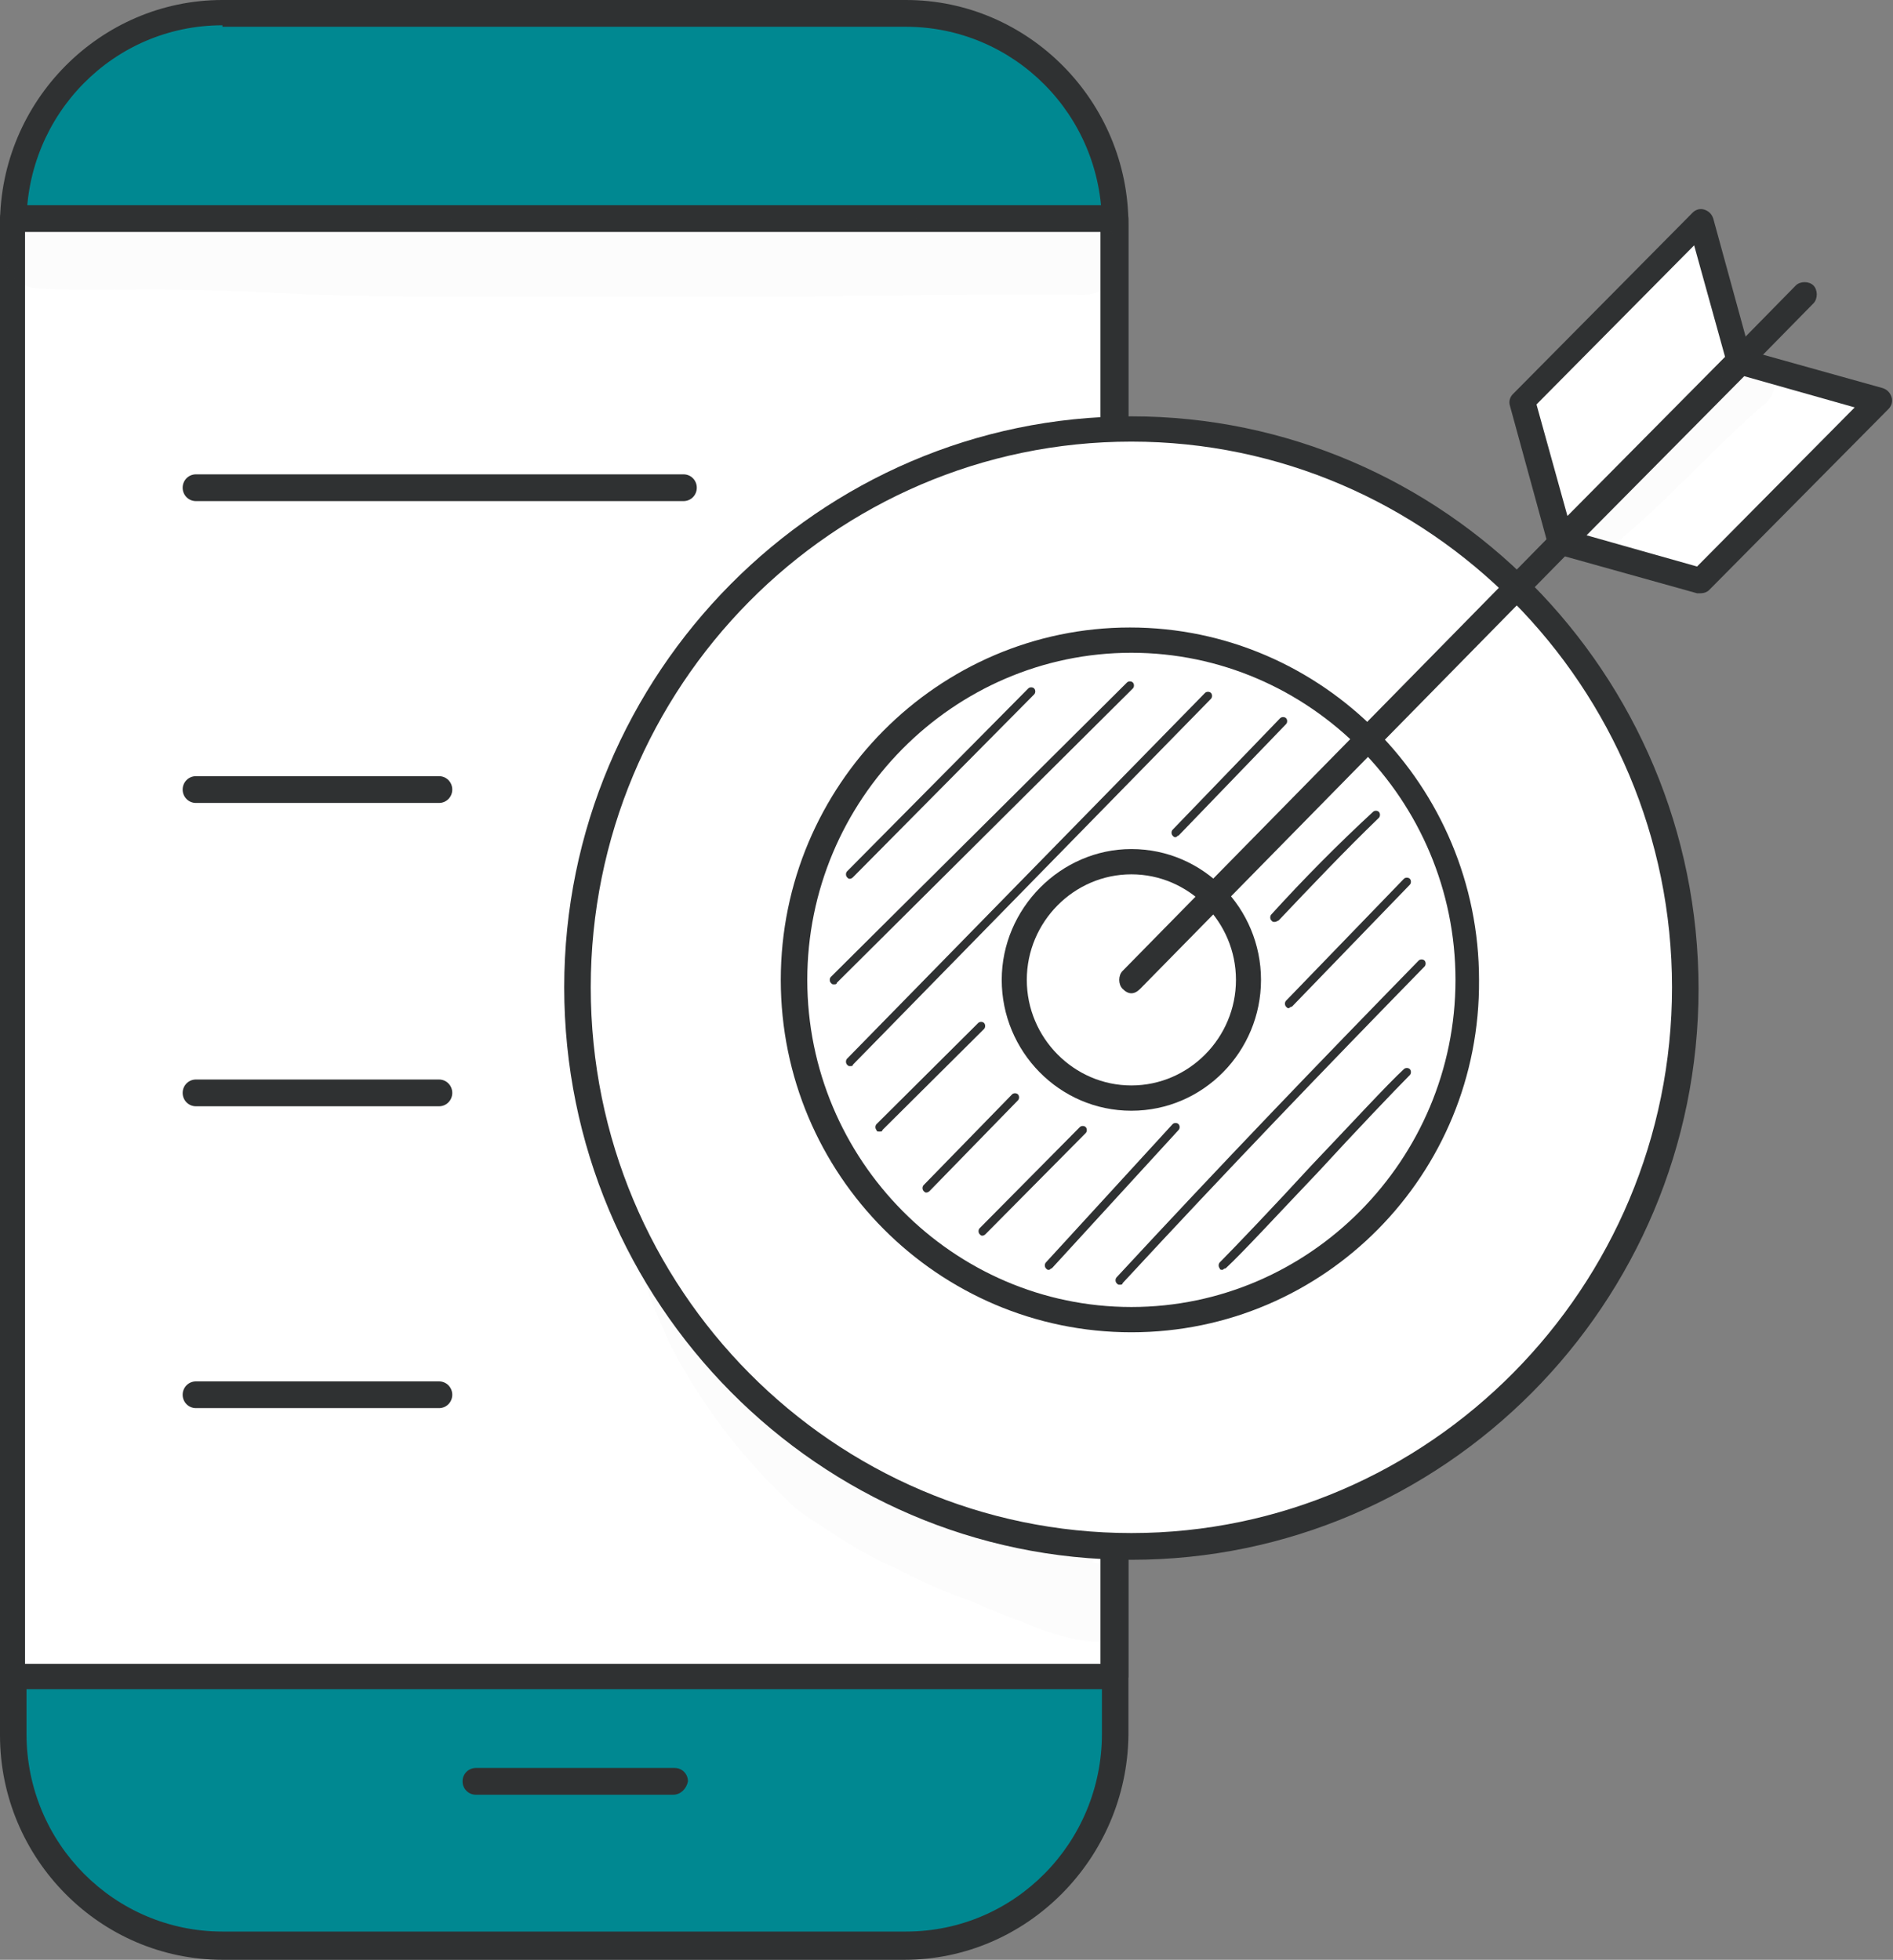 <svg width="57" height="59" viewBox="0 0 57 59" fill="none" xmlns="http://www.w3.org/2000/svg">
<rect x="0" y="0" width="57" height="59" fill="#808080" stroke="none"/>
<path d="M0.399 52.285V6.715C0.399 3.223 3.194 0.403 6.654 0.403H27.28C30.74 0.403 33.535 3.223 33.535 6.715V52.285C33.535 55.777 30.74 58.597 27.28 58.597H6.654C3.194 58.597 0.399 55.777 0.399 52.285Z" fill="#008891"/>
<path d="M27.236 59H6.698C3.016 59 0 55.956 0 52.24V6.759C0 3.044 3.016 0 6.698 0H27.28C30.962 0 33.978 3.044 33.978 6.759V52.24C33.934 55.956 30.918 59 27.236 59ZM6.698 0.761C3.416 0.761 0.798 3.447 0.798 6.715V52.196C0.798 55.508 3.46 58.15 6.698 58.15H27.28C30.563 58.15 33.18 55.464 33.18 52.196V6.759C33.18 3.447 30.518 0.806 27.28 0.806H6.698V0.761Z" fill="#2F3132"/>
<path d="M33.579 6.58H0.399V50.495H33.579V6.58Z" fill="white"/>
<path d="M33.535 50.853H0.399C0.177 50.853 0 50.674 0 50.45V6.58C0 6.357 0.177 6.178 0.399 6.178H33.579C33.801 6.178 33.978 6.357 33.978 6.58V50.495C33.934 50.674 33.756 50.853 33.535 50.853ZM0.754 50.092H33.135V6.983H0.754V50.092Z" fill="#2F3132"/>
<path d="M20.272 54.031H14.328C14.106 54.031 13.928 53.852 13.928 53.628C13.928 53.404 14.106 53.225 14.328 53.225H20.316C20.538 53.225 20.715 53.404 20.715 53.628C20.671 53.852 20.493 54.031 20.272 54.031Z" fill="#2F3132"/>
<path d="M20.582 15.086H5.9C5.678 15.086 5.5 14.907 5.5 14.683C5.5 14.459 5.678 14.28 5.9 14.28H20.582C20.804 14.28 20.981 14.459 20.981 14.683C20.981 14.907 20.804 15.086 20.582 15.086Z" fill="#2F3132"/>
<path d="M13.219 24.173H5.9C5.678 24.173 5.5 23.994 5.5 23.77C5.5 23.546 5.678 23.367 5.9 23.367H13.219C13.441 23.367 13.618 23.546 13.618 23.77C13.618 23.994 13.441 24.173 13.219 24.173Z" fill="#2F3132"/>
<path d="M13.219 33.305H5.9C5.678 33.305 5.5 33.126 5.5 32.902C5.5 32.678 5.678 32.499 5.9 32.499H13.219C13.441 32.499 13.618 32.678 13.618 32.902C13.618 33.126 13.441 33.305 13.219 33.305Z" fill="#2F3132"/>
<path d="M13.219 42.392H5.9C5.678 42.392 5.5 42.213 5.5 41.989C5.5 41.766 5.678 41.587 5.9 41.587H13.219C13.441 41.587 13.618 41.766 13.618 41.989C13.618 42.213 13.441 42.392 13.219 42.392Z" fill="#2F3132"/>
<g opacity="0.129">
<path opacity="0.129" d="M31.317 6.67C30.163 6.625 29.055 6.58 27.901 6.58C24.84 6.536 21.824 6.536 18.763 6.58C16.368 6.58 13.973 6.715 11.577 6.536C8.65 6.446 5.722 6.267 2.75 6.401C2.351 6.401 1.907 6.401 1.508 6.401C1.242 6.401 0.976 6.357 0.754 6.491C-0.355 6.939 -3.72529e-08 8.684 1.198 8.684C2.617 8.774 4.081 8.684 5.5 8.729C7.23 8.729 8.916 8.863 10.646 8.908C17.034 8.953 23.421 8.953 29.809 8.863C30.651 8.863 31.494 8.863 32.337 8.863C33.047 8.953 33.756 8.595 33.756 7.789C33.756 6.357 32.293 6.715 31.317 6.67Z" fill="#2F3132"/>
</g>
<path d="M34.067 46.6C43.278 46.6 50.745 39.064 50.745 29.769C50.745 20.473 43.278 12.937 34.067 12.937C24.856 12.937 17.388 20.473 17.388 29.769C17.388 39.064 24.856 46.6 34.067 46.6Z" fill="white"/>
<path d="M34.067 46.958C24.663 46.958 16.989 39.214 16.989 29.724C16.989 20.278 24.663 12.534 34.067 12.534C43.471 12.534 51.145 20.278 51.145 29.769C51.145 39.259 43.471 46.958 34.067 46.958ZM34.067 13.295C25.062 13.295 17.788 20.681 17.788 29.724C17.788 38.811 25.107 46.153 34.067 46.153C43.027 46.153 50.346 38.766 50.346 29.724C50.346 20.681 43.027 13.295 34.067 13.295Z" fill="#2F3132"/>
<path d="M43.96 31.822C45.236 26.309 41.842 20.795 36.379 19.507C30.916 18.219 25.453 21.645 24.176 27.158C22.9 32.671 26.294 38.184 31.757 39.472C37.22 40.761 42.684 37.335 43.96 31.822Z" fill="white"/>
<path d="M34.067 40.109C28.256 40.109 23.51 35.364 23.51 29.5C23.51 23.636 28.256 18.891 34.023 18.891C39.834 18.891 44.535 23.681 44.535 29.5C44.58 35.364 39.878 40.109 34.067 40.109ZM34.067 19.652C28.7 19.652 24.308 24.084 24.308 29.5C24.308 34.916 28.7 39.348 34.067 39.348C39.434 39.348 43.826 34.916 43.826 29.5C43.826 24.084 39.434 19.652 34.067 19.652Z" fill="#2F3132"/>
<path d="M37.522 30.314C37.971 28.388 36.788 26.46 34.881 26.008C32.973 25.555 31.062 26.748 30.614 28.673C30.165 30.599 31.348 32.526 33.255 32.98C35.163 33.432 37.073 32.239 37.522 30.314Z" fill="white"/>
<path d="M34.067 33.439C31.893 33.439 30.163 31.649 30.163 29.5C30.163 27.351 31.938 25.561 34.067 25.561C36.24 25.561 37.97 27.351 37.97 29.5C37.97 31.649 36.24 33.439 34.067 33.439ZM34.067 26.322C32.337 26.322 30.918 27.754 30.918 29.5C30.918 31.246 32.337 32.678 34.067 32.678C35.797 32.678 37.216 31.246 37.216 29.5C37.216 27.754 35.797 26.322 34.067 26.322Z" fill="#2F3132"/>
<path d="M34.067 29.903C33.978 29.903 33.889 29.858 33.801 29.768C33.668 29.634 33.668 29.366 33.801 29.231L54.072 8.595C54.205 8.461 54.472 8.461 54.605 8.595C54.738 8.729 54.738 8.998 54.605 9.132L34.333 29.768C34.244 29.858 34.156 29.903 34.067 29.903Z" fill="#2F3132"/>
<path d="M47.02 16.339L52.431 10.878L56.601 12.042L51.189 17.503L47.02 16.339Z" fill="white"/>
<path d="M51.189 17.861C51.145 17.861 51.1 17.861 51.1 17.861L46.931 16.697C46.798 16.652 46.709 16.563 46.665 16.429C46.62 16.294 46.665 16.16 46.753 16.07L52.165 10.609C52.254 10.52 52.387 10.475 52.52 10.52L56.69 11.684C56.823 11.728 56.911 11.818 56.956 11.952C57 12.086 56.956 12.221 56.867 12.31L51.455 17.772C51.411 17.816 51.322 17.861 51.189 17.861ZM47.773 16.115L51.1 17.055L55.847 12.265L52.52 11.325L47.773 16.115Z" fill="#2F3132"/>
<path d="M51.233 6.625L45.866 12.086L46.975 16.294L52.387 10.833L51.233 6.625Z" fill="white"/>
<path d="M46.975 16.697C46.931 16.697 46.931 16.697 46.886 16.697C46.753 16.652 46.665 16.563 46.62 16.429L45.467 12.221C45.423 12.086 45.467 11.952 45.556 11.863L50.967 6.401C51.056 6.312 51.189 6.267 51.322 6.312C51.455 6.357 51.544 6.446 51.588 6.58L52.742 10.788C52.786 10.923 52.742 11.057 52.653 11.146L47.286 16.563C47.197 16.652 47.108 16.697 46.975 16.697ZM46.265 12.176L47.197 15.533L51.943 10.743L51.012 7.386L46.265 12.176Z" fill="#2F3132"/>
<path d="M25.107 29.634C25.062 29.634 25.062 29.634 25.018 29.59C24.974 29.545 24.974 29.455 25.018 29.41L33.934 20.547C33.978 20.502 34.067 20.502 34.111 20.547C34.156 20.592 34.156 20.681 34.111 20.726L25.195 29.59C25.195 29.634 25.151 29.634 25.107 29.634Z" fill="#2F3132"/>
<path d="M25.595 26.456C25.55 26.456 25.55 26.456 25.506 26.411C25.462 26.366 25.462 26.277 25.506 26.232L30.962 20.726C31.006 20.681 31.095 20.681 31.139 20.726C31.184 20.771 31.184 20.86 31.139 20.905L25.683 26.411C25.683 26.411 25.639 26.456 25.595 26.456Z" fill="#2F3132"/>
<path d="M25.595 32.096C25.55 32.096 25.55 32.096 25.506 32.052C25.462 32.007 25.462 31.917 25.506 31.872L36.285 20.86C36.329 20.816 36.418 20.816 36.462 20.86C36.507 20.905 36.507 20.995 36.462 21.039L25.683 32.052C25.683 32.096 25.639 32.096 25.595 32.096Z" fill="#2F3132"/>
<path d="M35.398 25.203C35.353 25.203 35.353 25.203 35.309 25.158C35.265 25.113 35.265 25.023 35.309 24.979L38.547 21.621C38.592 21.577 38.68 21.577 38.724 21.621C38.769 21.666 38.769 21.756 38.724 21.8L35.486 25.158C35.442 25.158 35.442 25.203 35.398 25.203Z" fill="#2F3132"/>
<path d="M26.482 34.066C26.437 34.066 26.393 34.066 26.393 34.021C26.349 33.977 26.349 33.887 26.393 33.842L29.454 30.798C29.498 30.753 29.587 30.753 29.631 30.798C29.675 30.843 29.675 30.933 29.631 30.977L26.57 34.021C26.57 34.066 26.526 34.066 26.482 34.066Z" fill="#2F3132"/>
<path d="M31.583 38.229C31.538 38.229 31.538 38.229 31.494 38.184C31.45 38.14 31.45 38.05 31.494 38.005L35.309 33.842C35.353 33.797 35.442 33.797 35.486 33.842C35.531 33.887 35.531 33.977 35.486 34.021L31.672 38.184C31.627 38.184 31.627 38.229 31.583 38.229Z" fill="#2F3132"/>
<path d="M27.901 35.901C27.857 35.901 27.857 35.901 27.812 35.857C27.768 35.812 27.768 35.722 27.812 35.678L30.474 32.947C30.518 32.902 30.607 32.902 30.651 32.947C30.696 32.992 30.696 33.081 30.651 33.126L27.99 35.857C27.945 35.901 27.901 35.901 27.901 35.901Z" fill="#2F3132"/>
<path d="M29.587 37.2C29.542 37.2 29.542 37.2 29.498 37.155C29.454 37.11 29.454 37.02 29.498 36.976L32.514 33.932C32.559 33.887 32.648 33.887 32.692 33.932C32.736 33.977 32.736 34.066 32.692 34.111L29.675 37.155C29.631 37.2 29.587 37.2 29.587 37.2Z" fill="#2F3132"/>
<path d="M38.37 27.754C38.325 27.754 38.325 27.754 38.281 27.709C38.237 27.665 38.237 27.575 38.281 27.53C39.257 26.456 40.277 25.426 41.342 24.442C41.386 24.397 41.475 24.397 41.519 24.442C41.563 24.486 41.563 24.576 41.519 24.621C40.499 25.605 39.479 26.68 38.503 27.709C38.414 27.754 38.414 27.754 38.37 27.754Z" fill="#2F3132"/>
<path d="M38.813 30.351C38.769 30.351 38.769 30.351 38.724 30.306C38.68 30.261 38.68 30.171 38.724 30.127L42.273 26.456C42.318 26.411 42.406 26.411 42.451 26.456C42.495 26.501 42.495 26.59 42.451 26.635L38.902 30.306C38.858 30.306 38.813 30.351 38.813 30.351Z" fill="#2F3132"/>
<path d="M33.712 38.677C33.668 38.677 33.668 38.677 33.623 38.632C33.579 38.587 33.579 38.498 33.623 38.453C36.773 35.051 39.656 32.052 42.717 28.918C42.761 28.873 42.85 28.873 42.894 28.918C42.938 28.963 42.938 29.052 42.894 29.097C39.834 32.231 36.95 35.23 33.801 38.632C33.801 38.677 33.756 38.677 33.712 38.677Z" fill="#2F3132"/>
<path d="M36.817 38.229C36.773 38.229 36.728 38.229 36.728 38.184C36.684 38.14 36.684 38.05 36.728 38.005C37.172 37.558 38.37 36.304 39.479 35.096C40.632 33.887 41.785 32.633 42.273 32.186C42.318 32.141 42.406 32.141 42.451 32.186C42.495 32.231 42.495 32.32 42.451 32.365C42.007 32.813 40.809 34.066 39.7 35.275C38.547 36.483 37.394 37.737 36.906 38.184C36.861 38.184 36.817 38.229 36.817 38.229Z" fill="#2F3132"/>
<g opacity="0.129">
<path opacity="0.129" d="M33.357 47.182C33.224 47.093 33.091 47.048 32.914 47.048C32.958 46.779 32.825 46.466 32.559 46.287C31.538 45.974 30.696 46.063 29.897 45.839C29.143 45.66 28.345 45.436 27.591 45.257C27.413 45.212 27.191 45.212 27.014 45.347C26.659 45.123 26.349 44.899 25.994 44.675C24.397 43.511 23.51 43.019 22.223 41.631C22.09 41.497 21.78 41.005 21.469 40.467C21.114 40.154 20.759 39.796 20.405 39.438C20.094 39.124 19.828 38.766 19.562 38.408C19.517 38.453 19.473 38.498 19.429 38.542C19.517 38.945 19.651 39.303 19.828 39.662C20.227 40.691 20.804 41.631 21.425 42.527C22.179 43.601 23.066 44.586 24.042 45.481C24.086 45.526 24.131 45.526 24.175 45.571C25.062 46.153 25.949 46.779 26.925 47.182C27.679 47.585 28.478 47.943 29.276 48.212C29.764 48.435 30.208 48.615 30.696 48.794C31.45 49.107 32.293 49.42 33.091 49.42C33.668 49.376 33.845 48.794 33.712 48.346C33.934 48.033 33.845 47.451 33.357 47.182Z" fill="#2F3132"/>
</g>
<g opacity="0.129">
<path opacity="0.129" d="M52.076 11.146C51.012 12.086 49.991 13.116 48.971 14.056C48.705 14.325 48.395 14.549 48.084 14.817C47.907 14.951 47.729 15.086 47.641 15.309C47.286 16.07 48.306 16.787 48.883 16.16C49.947 15.265 50.879 14.28 51.855 13.34C52.209 12.982 52.564 12.668 52.963 12.31C53.096 12.176 53.274 12.086 53.363 11.863C53.718 11.057 52.609 10.475 52.076 11.146Z" fill="#2F3132"/>
</g>
</svg>
